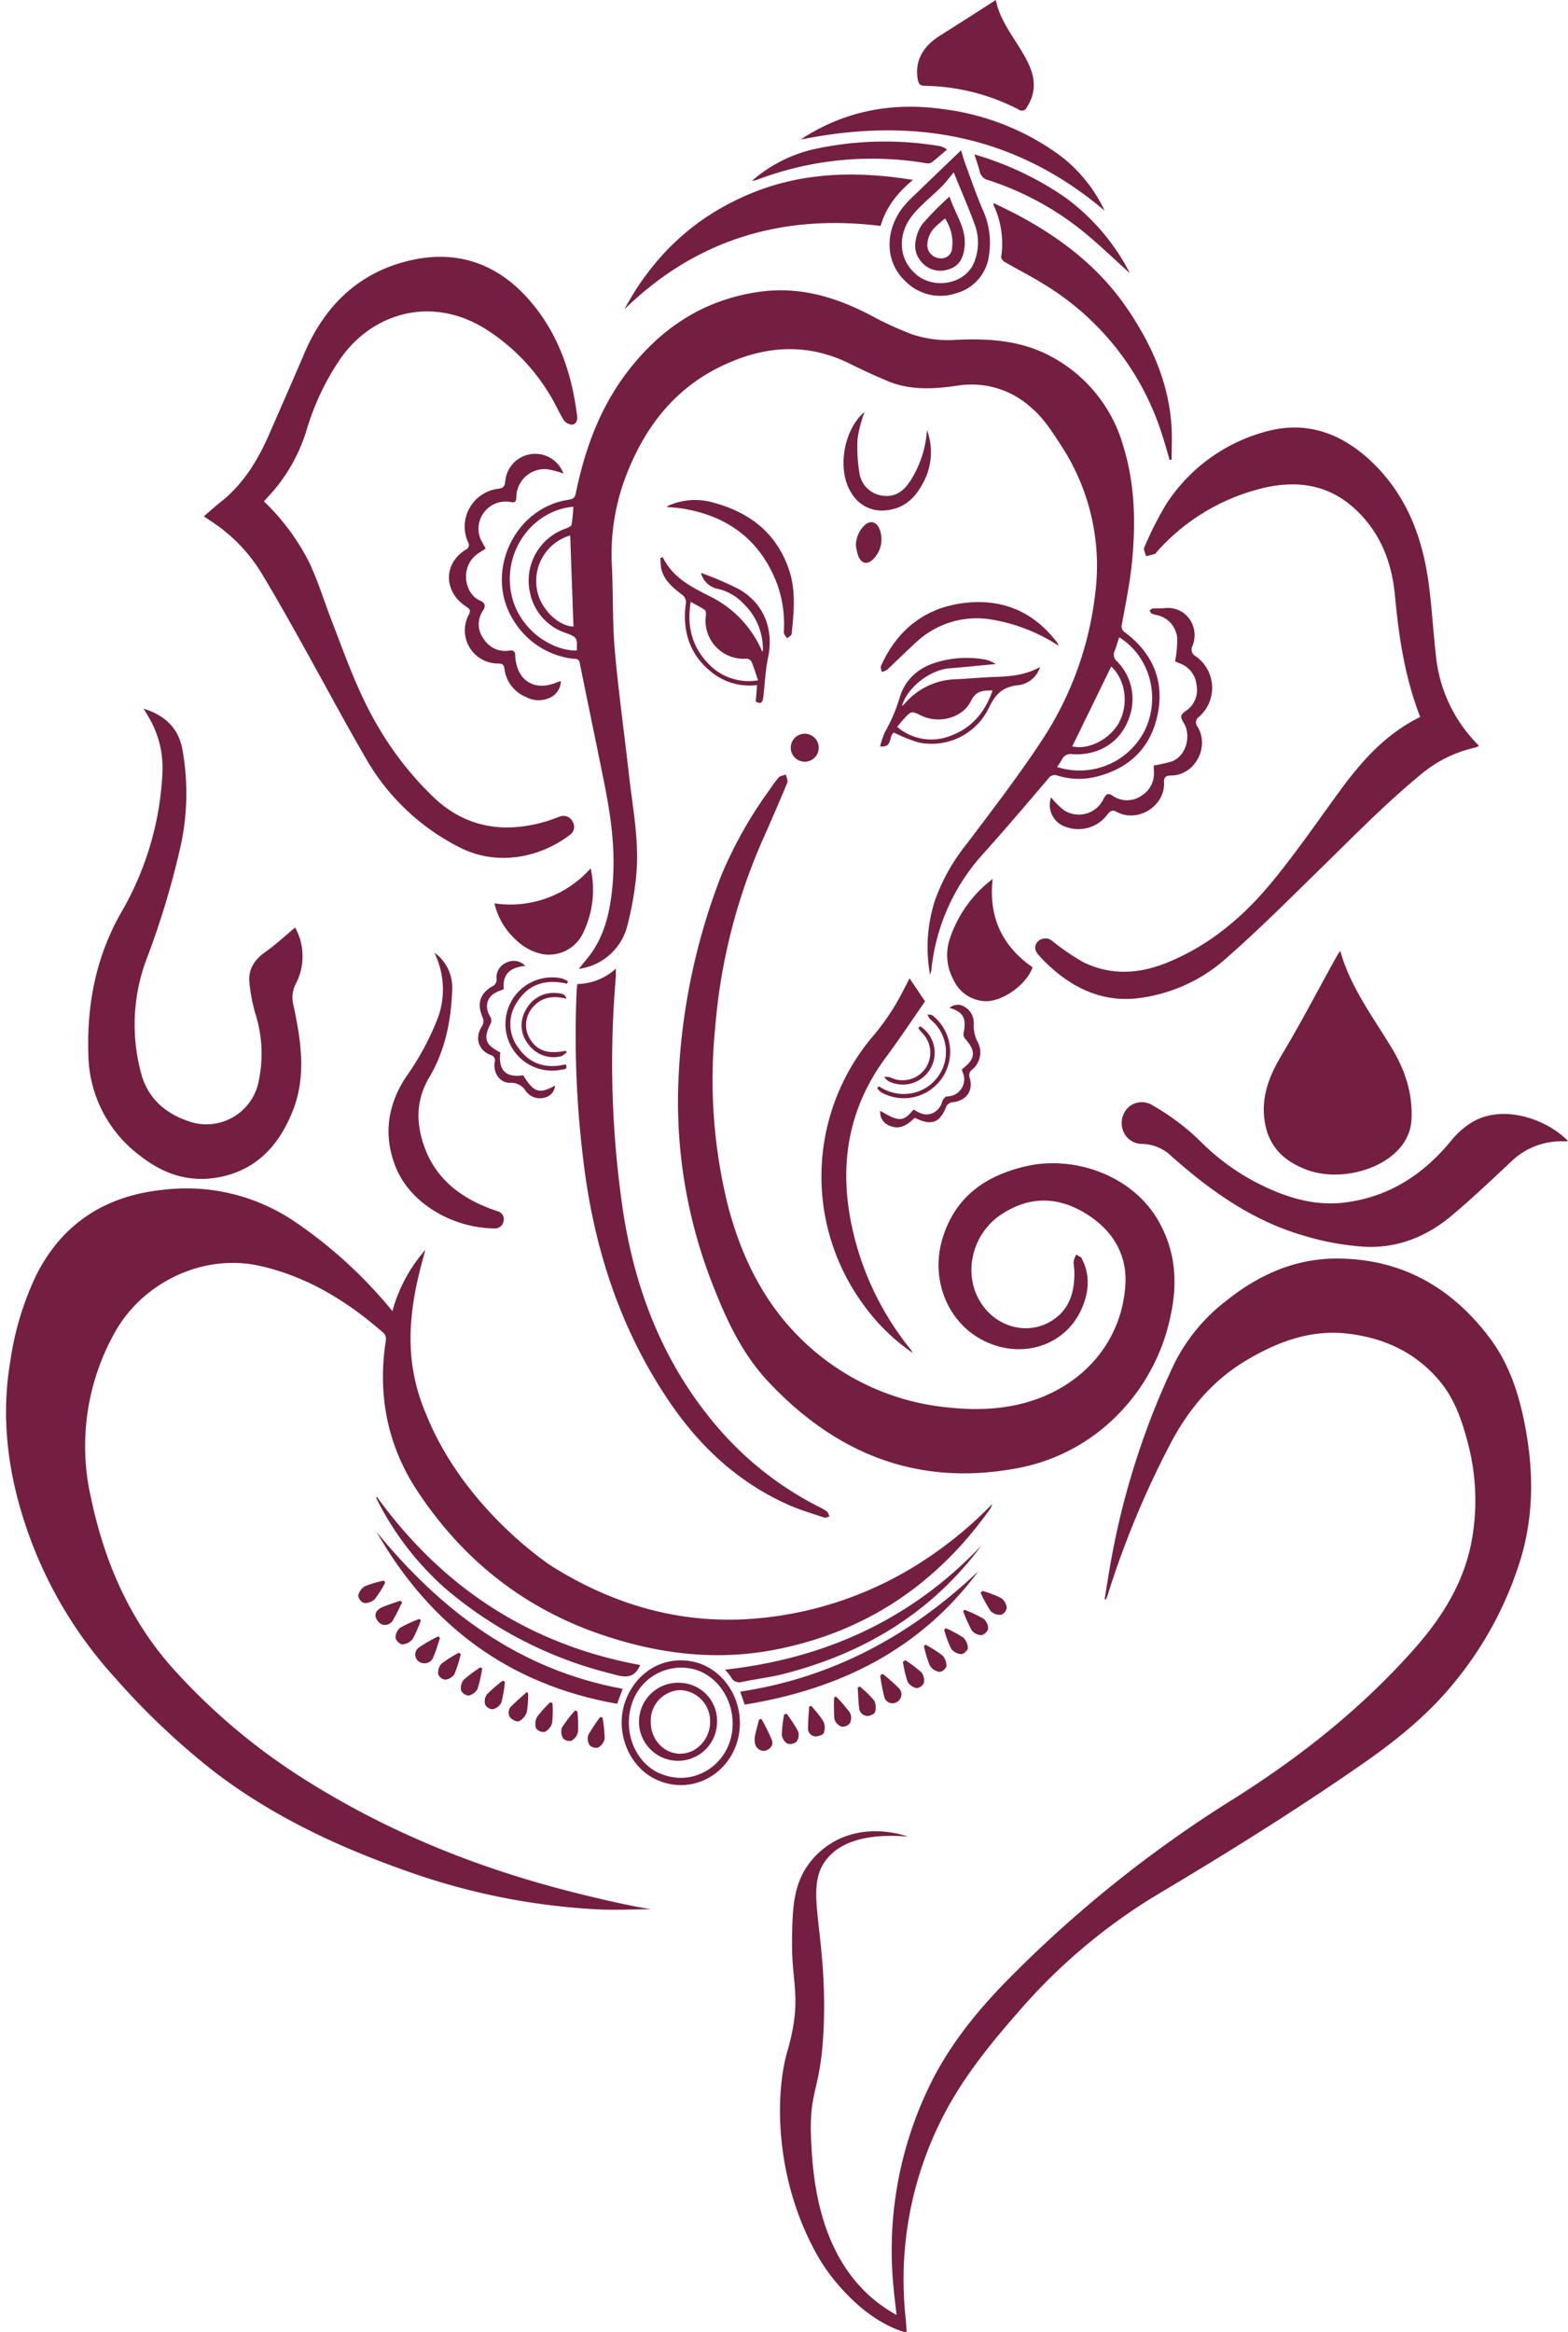 <?xml version="1.0" encoding="UTF-8" standalone="no"?><svg xmlns="http://www.w3.org/2000/svg" xmlns:xlink="http://www.w3.org/1999/xlink" fill="#000000" height="500" preserveAspectRatio="xMidYMid meet" version="1" viewBox="-1.3 0.0 336.3 500.0" width="336.3" zoomAndPan="magnify"><g data-name="Layer 2"><g data-name="Layer 1" fill="#741e42" id="change1_1"><path d="M129,407.5c-14.1-3.24-39.47-9.67-65.72-26.45a133.59,133.59,0,0,1-27.21-23c-9.58-10.58-15-23.22-17.91-37.13a49.73,49.73,0,0,1,5.16-35.21c6-10.8,19-17,31.09-14.29,10.19,2.28,18.88,7.62,26.65,14.48a1.93,1.93,0,0,1,.39,1.52c-1.78,11.53.27,22.34,6.65,32.09,9.84,15,23.22,25.59,40.41,31.25,11.85,3.91,23.87,5.34,36.17,3,19.62-3.74,35-14.12,46.48-30.37a6.42,6.42,0,0,0,.35-.89l-1,1a85.53,85.53,0,0,1-15.8,12.43,77.48,77.48,0,0,1-36.62,11.28c-14.93.69-28.67-3.59-41.22-11.51-1-.66-18.72-12.54-26.71-32.31a41.93,41.93,0,0,1-3-10.49c-1.37-9.63,1.06-18.58,2.41-23.58.15-.57.29-1,.37-1.34a33,33,0,0,0-7.08,13.14l-1-1.21a98,98,0,0,0-20.18-18.13,41.33,41.33,0,0,0-27.7-6.7C21.39,256.29,12,262.29,6.38,273.6A64.09,64.09,0,0,0,.91,291.86c-2.23,13.23-.22,26,4.43,38.44a91.13,91.13,0,0,0,17.8,29.18,159.33,159.33,0,0,0,21,20c12.86,9.95,27.37,16.69,42.63,22a143.83,143.83,0,0,0,39.66,7.89c4,.23,8,0,12,0C136.28,409.06,133,408.41,129,407.5Z"/><path d="M318.3,287c-8.19-10.95-19-17.13-32.89-17.15-8.89,0-16.63,3.43-23.51,8.9a38.89,38.89,0,0,0-11.33,13.61A167.56,167.56,0,0,0,237,334.56c-.5,2.76-.92,5.54-1.38,8.32l.29.06c.13-.34.27-.68.38-1a195.08,195.08,0,0,1,13.1-31.74c3.91-7.64,9.13-14.06,16.58-18.5,6.73-4,13.84-6.7,21.86-5.74,7.69.92,14.37,3.94,19.51,10,3.17,3.71,4.76,8.15,6,12.76a48.12,48.12,0,0,1,1.15,20.81c-1.55,9.5-6.43,17.24-12.68,24.26-11.25,12.65-24.35,23-38.66,32A264.49,264.49,0,0,0,214.34,425c-6.67,6.85-12.55,14.26-16.65,23a80.67,80.67,0,0,0-7.29,43c.15,1.63.36,3.26.59,5.36a31.81,31.81,0,0,1-5.08-3.48c-11.8-10-12.86-26.37-13.23-33.68-.59-11.7,2.18-10.42,2.7-25.18.74-21-4.65-29.54,1-35.84,2.17-2.41,6.65-5.24,17.07-4.39-1.66-.55-9-2.81-15.95,1.12a17.31,17.31,0,0,0-5.13,4.47c-3.51,4.58-3.68,9.73-3.79,16-.17,8.93,1.6,11.73.14,19.69a48.39,48.39,0,0,1-1.19,4.88c-2.88,10.3-2.32,28.68,6.92,44.39,2.63,4.47,9.38,12.89,18,15.62a2.82,2.82,0,0,0,.72,0c-.09-1.1-.16-2.1-.25-3.09a76.5,76.5,0,0,1,8-43c4.25-8.31,10.07-15.52,16.19-22.48a123.36,123.36,0,0,1,29.32-24.87c15.22-9.06,30.24-18.39,44.78-28.52,7.36-5.12,14.24-10.75,19.86-17.81a77.32,77.32,0,0,0,13.8-26c2.7-9,2.76-18.15,1.12-27.37C324.73,299.71,322.68,292.88,318.3,287Z"/><path d="M233.5,307.62a42.31,42.31,0,0,0,16.41-26.24c1.38-6.8.8-13.31-2.69-19.5-5.67-10-18.27-14.19-28.48-11.82-8.84,2.05-15.39,6.71-18,15.85-2.37,8.32,1.05,17.14,8.19,21.15,8.39,4.7,18.31,1.72,21.86-6.67,1.48-3.48,1.74-7.07-.09-10.56-.2-.38-.76-.56-1.16-.84a5,5,0,0,0-.57,1.44c0,.86.17,1.72.16,2.58,0,4-1,7.57-4.48,9.93-5.12,3.51-12.06,1.86-15.57-3.59-4-6.22-1.92-15,4.66-19.14,5.84-3.73,11.77-3.66,17.65-.12s9.13,8.84,8.67,15.53c-.79,11.46-8.14,20.18-18.29,24.1-6.21,2.39-12.71,2.77-19.28,2.1a52,52,0,0,1-33.23-16c-7.34-7.68-11.79-17.17-14.44-27.34a111.68,111.68,0,0,1-2.74-38,124.62,124.62,0,0,1,10.07-40.13c1.85-4.16,3.67-8.33,5.41-12.54.19-.46-.19-1.15-.3-1.74-.52.2-1.18.26-1.53.62A18,18,0,0,0,164,169a91.38,91.38,0,0,0-10.56,18.6,136.69,136.69,0,0,0-9.31,46.75,107.1,107.1,0,0,0,7.57,41.47c2.91,7.43,6.29,14.59,11.79,20.44,14.17,15.09,31.3,22.3,52.16,18.76A40.66,40.66,0,0,0,233.5,307.62Z"/><path d="M54.55,122.51c2.94,4.84,5.72,9.77,8.48,14.71,4.68,8.37,9.18,16.83,14,25.15a48.2,48.2,0,0,0,20.35,19.37c7.76,3.94,16.88,2.31,23.47-2.67a2.11,2.11,0,0,0,.64-2.94,2.17,2.17,0,0,0-2.84-1c-.82.27-1.61.62-2.43.87-9,2.77-17.4,1.65-24.4-4.94a69.42,69.42,0,0,1-12.15-15.46c-4.22-7.15-6.93-15-9.89-22.65-1.54-4-2.82-8.17-4.62-12.07a48,48,0,0,0-9.86-13.38l1.06-1.16A36.38,36.38,0,0,0,64.52,92a54.7,54.7,0,0,1,6.73-14.4c6.34-9.79,18.88-14.46,30.87-7.5a42.55,42.55,0,0,1,14.35,14.29c1.16,1.81,2,3.83,3.12,5.66a2.39,2.39,0,0,0,1.75,1c.91-.06,1.27-.91,1.14-1.84-.09-.72-.19-1.43-.3-2.14-1.35-8.66-4.41-16.58-10.36-23.18-6.68-7.41-15.08-10.25-24.71-8.15C76,58.15,68.47,65.27,64,75.7,61.55,81.48,59,87.21,56.48,93c-2.4,5.52-5.44,10.57-10.19,14.43-1.29,1-2.54,2.15-3.87,3.28l1.27.87A34.85,34.85,0,0,1,54.55,122.51Z"/><path d="M244.13,117.37c-.22.47.23,1.25.37,1.89.63-.16,1.27-.3,1.88-.49.16,0,.27-.27.4-.41A44.17,44.17,0,0,1,268.23,105c8.08-2.26,15.5-1.38,21.65,4.66,5,4.89,7.37,11.12,8,18,.83,8.85,2.12,17.61,5.43,26.07-7.35,3.58-12.54,9.41-17.23,15.83s-9.28,13.08-14.34,19.27c-6.19,7.57-13.51,13.85-22.77,17.59-6.07,2.45-12.07,2.76-18-.15a50.2,50.2,0,0,1-6.5-4.45,2.31,2.31,0,0,0-3.13,0c-.87.89-.83,1.91.2,3.06a32.42,32.42,0,0,0,2.34,2.35c5.64,5.16,12.16,7.89,19.87,6.67a34.64,34.64,0,0,0,17.45-8c6.73-5.86,13.07-12.16,19.44-18.41C288,180.33,295.07,173,303,166.42A27.49,27.49,0,0,1,315,160.31a5.42,5.42,0,0,0,.9-.36c-.25-.29-.4-.47-.57-.64a31.42,31.42,0,0,1-8.59-18.15c-.65-5.47-.92-11-1.68-16.46-1.41-10.08-5-19.14-12.75-26.23-6.62-6-14.17-8.37-22.83-5.73a36.84,36.84,0,0,0-20.7,15.42A74.34,74.34,0,0,0,244.13,117.37Z"/><path d="M28.79,247.84c5.08,4,10.76,5.85,17.24,4.5,7.84-1.64,12.51-6.85,15.4-14,3.06-7.55,1.81-15.19.22-22.79a6.38,6.38,0,0,1,.4-4.43A12.76,12.76,0,0,0,62,198.88c-2.19,1.81-4.21,3.71-6.46,5.29s-3.65,3.71-3.34,6.54a35.89,35.89,0,0,0,1.26,6.61,28.21,28.21,0,0,1,.78,14.21,11.43,11.43,0,0,1-15.29,8.81c-5.05-1.74-8.64-5.08-10-10.28A39.86,39.86,0,0,1,30,206a179.12,179.12,0,0,0,7.44-24.6,52.77,52.77,0,0,0,.35-20.87c-.86-4.41-3.66-7.12-8.29-8.59l.76,1.28a21.42,21.42,0,0,1,3.3,12,65.59,65.59,0,0,1-8.62,30c-5.62,9.61-7.67,20.12-7.28,31.11A27.51,27.51,0,0,0,28.79,247.84Z"/><path d="M142.24,300.51c6.58,9.71,14.79,17.33,25.52,22.13,2.48,1.11,5.12,1.87,7.71,2.74.32.11.76-.14,1.14-.22-.19-.38-.3-.88-.61-1.12a14.84,14.84,0,0,0-2-1.13,70.57,70.57,0,0,1-19.23-14.47C141.37,294,134.57,276.59,132,257.38a216.26,216.26,0,0,1-1.21-48c0-.48,0-1,0-1.69a12.66,12.66,0,0,1-8.28,3.3c0,.45-.11.82-.12,1.2a218.34,218.34,0,0,0,2.06,41.35C127.05,270.48,132.56,286.23,142.24,300.51Z"/><path d="M285.59,204.69c-4,7.15-7.7,14.37-11.94,21.42-3,4.93-4.72,9.87-3.52,15.3.95,4.37,3.78,7.61,9.14,9.52,8.57,3,21.68-1.59,22.16-10.85.3-5.65-1.37-10.76-4.5-15.82-4-6.52-8.7-12.87-10.78-20.37C285.82,204.37,285.69,204.52,285.59,204.69Z"/><path d="M187.57,48.44c1.19-4.14,3.73-7.19,6.93-9.87-11.63-1.87-23-1.76-34.09,2.64-12.34,4.9-21.5,13.38-27.78,25.09C148,51.34,166.43,45.83,187.57,48.44Z"/><path d="M218.12,46.72c-2-1.12-4.12-2.09-6.28-3.18,0,.36-.07.47,0,.54a19.27,19.27,0,0,1,1.59,11c-.05.33.4.89.76,1.09,2.73,1.59,5.56,3,8.25,4.68a58.17,58.17,0,0,1,25.39,32c.63,1.89,1.15,3.82,1.72,5.73l.44,0c0-2.25.1-4.5,0-6.74-.51-9.6-4.28-18-9.62-25.81C234.61,57.62,226.88,51.55,218.12,46.72Z"/><path d="M183.86,279.7a42.91,42.91,0,0,0,10.55,10.36,3.28,3.28,0,0,0-.5-.85,62.58,62.58,0,0,1-12.81-27.79c-2.35-12.63-.15-24.2,7.54-34.63,3-4,5.72-8.16,8.46-12.08l-3.31-4.94c-1.12,2.1-2.15,4.27-3.42,6.29a51.29,51.29,0,0,1-4.3,5.94A46.47,46.47,0,0,0,183.86,279.7Z"/><path d="M197,18.4a45.28,45.28,0,0,1,20.17,5.08,1.13,1.13,0,0,0,1.75-.46c1.94-3,1.9-6,.46-9.15-2.18-4.78-6.08-8.65-7.09-13.87-4.12,2.63-8,5.14-11.94,7.61s-5.47,5.68-4.8,9.47C195.73,18,196.05,18.38,197,18.4Z"/><path d="M85.83,230.84c-4,6-5,12.62-2.23,19.47,3.26,8,12.53,13.05,21.22,13.08a1.83,1.83,0,0,0,1.89-1.64,1.68,1.68,0,0,0-1.2-2c-.49-.2-1-.35-1.49-.53-6.37-2.39-11.52-6.21-14.08-12.73-2-5.2-2.21-10.37.82-15.47,3.45-5.82,4.72-12.31,4.93-19a9.21,9.21,0,0,0-3.75-7.72c.11.3.22.61.34.91a17.72,17.72,0,0,1,.35,13A57.72,57.72,0,0,1,85.83,230.84Z"/><path d="M235.61,45.17a31.85,31.85,0,0,0-9.41-11.71,53.61,53.61,0,0,0-25.37-10.08c-10.46-1.45-20.24.25-29.28,5.81-.32.19-.62.41-1.1.74C194.69,25,216.55,29,235.61,45.17Z"/><path d="M220.16,207.4c-6.47-4.5-9.48-10.72-8.56-18.94a26.56,26.56,0,0,0-9.21,12.89,11,11,0,0,0,.78,8.66,7.83,7.83,0,0,0,6.5,4.64C213.45,215,218.86,211.19,220.16,207.4Z"/><path d="M105.55,142.27c1,0,1.23.32,1.35,1.17a7.49,7.49,0,0,0,4.6,6,5.71,5.71,0,0,0,5.26.11,4,4,0,0,0,2.23-3.5,5.92,5.92,0,0,0-.78.23c-4.83,2.09-8.76-.35-9-5.67,0-1-.41-1.23-1.35-1.11a5.36,5.36,0,0,1-5.43-2.53,5.15,5.15,0,0,1-.17-6c.74-1.13.39-1.77-.67-2.23-3.31-1.44-4.4-7.45-.19-10.18l1.46-.93c-.3-.55-.53-1-.75-1.38a5.73,5.73,0,0,1,0-5.79,5.83,5.83,0,0,1,6.16-2.81c1.17.24,1.12-.43,1.18-1.2a6.07,6.07,0,0,1,6.51-5.85,18.14,18.14,0,0,1,3.58.94,6.44,6.44,0,0,0-12.47,1.7c-.12,1-.41,1.41-1.42,1.55a8.17,8.17,0,0,0-6.57,11.46,1.1,1.1,0,0,1-.52,1.63c-4.73,2.89-4.85,9,.21,12.24.84.54.85.92.46,1.71A7.11,7.11,0,0,0,105.55,142.27Z"/><path d="M248.39,130.4c-.77.09-1.56,0-2.34.06-.27,0-.53.28-.8.42.14.22.23.54.43.65a4,4,0,0,0,1.09.35,5.5,5.5,0,0,1,4.41,4.92,24.52,24.52,0,0,1-.45,5c.2.09.67.31,1.16.5a5.43,5.43,0,0,1,3.44,4.6,5.36,5.36,0,0,1-2.31,5.54c-1.22.81-1.19,1.37-.47,2.5,1.69,2.64.67,7.17-2.6,8.35a32.87,32.87,0,0,1-3.79.84c0,.29,0,.67,0,1a5.58,5.58,0,0,1-2.56,5.43,5.45,5.45,0,0,1-6.36,0c-1-.66-1.4-.12-1.85.71a5.84,5.84,0,0,1-8.55,2.41,15.85,15.85,0,0,1-2.7-2.73,4.93,4.93,0,0,0,3.26,6.38,7.74,7.74,0,0,0,8.76-2.62c.54-.69,1-1.19,2-.65,4.7,2.53,10.48-1.41,10.19-6.26-.07-1.15.44-1.53,1.52-1.52,5,0,8.38-6,5.68-10.47a1.39,1.39,0,0,1,.28-2.08,8.27,8.27,0,0,0-.65-13,1.64,1.64,0,0,1-.67-2.33C256.07,134.06,252.83,129.85,248.39,130.4Z"/><path d="M123.61,200.34a21.08,21.08,0,0,0,1.77-14.16,23,23,0,0,1-20.63,7.51,15.11,15.11,0,0,0,4.59,7.81,11.44,11.44,0,0,0,5.74,3.08A8.09,8.09,0,0,0,123.61,200.34Z"/><path d="M132.25,362.11c-22.17-4.09-38.9-16.65-52.79-33.65,11.56,20.18,28.48,32.79,51.6,36.86C131.5,364.13,131.87,363.15,132.25,362.11Z"/><path d="M136,357c-23.65-4.34-42.41-16.59-56.52-36.13a.69.69,0,0,0,0,.5,63.67,63.67,0,0,0,14.48,19,87,87,0,0,0,35.72,18.46C132.17,359.51,134.59,360.33,136,357Z"/><path d="M208.55,336.88c-14.42,13.68-31.15,22.81-51.09,25.83.31.92.6,1.77.95,2.78C178.77,362.2,196.06,353.73,208.55,336.88Z"/><path d="M154.2,358a12.49,12.49,0,0,1,1.25,1.55,2,2,0,0,0,2.47,1.06c3.14-.65,6.35-1,9.44-1.85,16.44-4.32,30.39-12.57,40.91-26.16.31-.39.61-.8.91-1.21C194.2,347.19,175.73,355.6,154.2,358Z"/><path d="M226.85,42.11a67.36,67.36,0,0,0-19.16-9c.46,1.46.87,2.54,1.13,3.65a2.39,2.39,0,0,0,1.86,1.86,64,64,0,0,1,19.68,10.49c3.76,3,7.23,6.39,10.67,9.47A46.13,46.13,0,0,0,226.85,42.11Z"/><path d="M197.34,35a1.68,1.68,0,0,0,1.2-.19c1.13-.86,2.18-1.82,3.27-2.74a3.76,3.76,0,0,0-1.61-.75,71.09,71.09,0,0,0-27.42.78A30.67,30.67,0,0,0,160,38.76a6,6,0,0,0,.83-.12A69.5,69.5,0,0,1,197.34,35Z"/><path d="M111.52,234a3.73,3.73,0,0,0,4.14,1.3,2.8,2.8,0,0,0,2.07-2.53c-3.41,1.86-4.53,1.48-6.81-2.21-4.22.64-5.33-1.64-4.91-4.9-3.32-1.71-3.72-3-2-6.36a1.54,1.54,0,0,0-.15-1.26c-1.41-2.4-.69-4.59,1.89-5.55l1-.39c-.25-2.74.75-4.59,4.6-5a3.39,3.39,0,0,0-4-.72,3.46,3.46,0,0,0-2.16,3.44,1.54,1.54,0,0,1-.93,1.68c-2.71,1.58-3.31,3.8-2,6.75a2.16,2.16,0,0,1-.15,1.74c-1.64,2.41-.91,5.15,1.83,6.23a1.12,1.12,0,0,1,.85,1.49c-.35,2.3,1.07,4.5,3.33,4.46A3.7,3.7,0,0,1,111.52,234Z"/><path d="M208.27,223.2a7.93,7.93,0,0,1-.73-3.53,4,4,0,0,0-2-3.82,2.7,2.7,0,0,0-3.18.24c3,.94,3.65,2.23,3,5.44a1.51,1.51,0,0,0,.29,1.13c2.45,2.73,2.31,4.4-.64,6.6a2.09,2.09,0,0,0,.11.53,3.68,3.68,0,0,1-3.34,5.3c-.34,0-.85.65-1,1.08a3.64,3.64,0,0,1-2.14,2.53c-1.53.66-2.76-.07-4-.81-2.17,2.66-3.11,2.7-7.14.28a3,3,0,0,0,1.94,3.17c2.15,1,3.86-.1,5.33-1.58a1,1,0,0,1,.33,0c3.48,1.68,5.24.95,6.61-2.64a1.78,1.78,0,0,1,1.26-.78c2.91-.28,4.51-2.38,3.74-5.16a1.52,1.52,0,0,1,.58-1.91A4.76,4.76,0,0,0,208.27,223.2Z"/><path d="M120.53,210.42a5.6,5.6,0,0,0-1.25-.62,10,10,0,1,0-.23,19.57c.54-.11,1.53,0,1-1.16-4.16,1-7.7,0-10.17-3.54a8.39,8.39,0,0,1-.24-9.86c2.49-3.92,6.24-4.91,10.66-3.89Z"/><path d="M186.83,233.31a4.51,4.51,0,0,0,.85.89,9.94,9.94,0,0,0,11-16.49c-.26-.19-.7-.13-1.06-.19a7.09,7.09,0,0,0,.44.87c.1.15.29.24.43.38a9,9,0,0,1-4.44,15.67,9.48,9.48,0,0,1-6.84-1.53Z"/><path d="M120.2,214.14a1.51,1.51,0,0,0-.64-.92,4.49,4.49,0,0,0-1.54-.3,6.64,6.64,0,0,0-6.46,3.49,6.42,6.42,0,0,0,.5,7.55,6.63,6.63,0,0,0,6.9,2.53c.47-.09.87-.55,1.31-.85l-.24-.33c-3.74.72-5.94.05-7.49-2.28a5.71,5.71,0,0,1,0-6.5C114.45,213.84,117.07,213.37,120.2,214.14Z"/><path d="M189.65,231a4.08,4.08,0,0,0-1.32-.1,4.32,4.32,0,0,0,.9.91,6.83,6.83,0,0,0,8.92-2.51,6.75,6.75,0,0,0-2.05-9.23l-.46.29a8,8,0,0,0,.76,1.05,5.93,5.93,0,0,1-6.75,9.59Z"/><path d="M124.88,372a2.61,2.61,0,0,0,.3,2.21,1.93,1.93,0,0,0,1.86.47,2.89,2.89,0,0,0,1.35-1.93,28.38,28.38,0,0,0-.47-4.48l-.48-.13A34.4,34.4,0,0,0,124.88,372Z"/><path d="M85,352.57a3.11,3.11,0,0,0,2.22-1.16,25.35,25.35,0,0,0,1.74-4l-.3-.29A28.47,28.47,0,0,0,84.54,349a2.76,2.76,0,0,0-1,2.11C83.53,351.67,84.46,352.6,85,352.57Z"/><path d="M89.28,356.58a2,2,0,0,0,2.4-1.39c.57-1.28.94-2.66,1.39-4l-.36-.33a29,29,0,0,0-4.14,2.37A1.85,1.85,0,0,0,89.28,356.58Z"/><path d="M97.61,362.5a2,2,0,0,0,1.62,1.05,2.86,2.86,0,0,0,1.89-1.42,29.2,29.2,0,0,0,1-4.39l-.38-.25a28.58,28.58,0,0,0-3.61,2.71A2.88,2.88,0,0,0,97.61,362.5Z"/><path d="M213.46,346.22a1.92,1.92,0,0,0,1.16-1.51,3,3,0,0,0-1.18-2.06,25.2,25.2,0,0,0-4-1.54l-.42.4a27.4,27.4,0,0,0,2.17,3.95A2.81,2.81,0,0,0,213.46,346.22Z"/><path d="M113.89,368.13a3.1,3.1,0,0,0-.21,2.46,2,2,0,0,0,1.86.75,3.07,3.07,0,0,0,1.58-1.92,23.94,23.94,0,0,0,.08-4.24l-.48-.2A25.41,25.41,0,0,0,113.89,368.13Z"/><path d="M119.23,370.41a2.76,2.76,0,0,0,.24,2.31,1.91,1.91,0,0,0,1.82.51,2.92,2.92,0,0,0,1.38-1.91,28,28,0,0,0-.14-4.38l-.49-.2A29.76,29.76,0,0,0,119.23,370.41Z"/><path d="M209.17,350.61a2,2,0,0,0,1.47-1.41,2.84,2.84,0,0,0-1-2.13,29.69,29.69,0,0,0-4.07-1.91l-.29.3a29.19,29.19,0,0,0,1.83,4.11A2.78,2.78,0,0,0,209.17,350.61Z"/><path d="M162,368.55l-.5.16c-.29,1.16-.63,2.3-.87,3.47a4.15,4.15,0,0,0,0,1.57,1.92,1.92,0,0,0,2.17,1.64c1.08-.34,1.85-1.19,1.45-2.28A38.71,38.71,0,0,0,162,368.55Z"/><path d="M94.17,360.15a2.76,2.76,0,0,0,2-1.2,28.18,28.18,0,0,0,1.36-4.29l-.43-.29a26.75,26.75,0,0,0-3.71,2.35,2.89,2.89,0,0,0-.71,2.26A1.88,1.88,0,0,0,94.17,360.15Z"/><path d="M80.62,348.31a2,2,0,0,0,2.43-1.05c.7-1.18,1.27-2.44,1.89-3.67l-.35-.4c-1.33.48-2.69.89-4,1.46-.86.39-1.6,1.12-1.28,2.15A2.59,2.59,0,0,0,80.62,348.31Z"/><path d="M187.48,359.25a39,39,0,0,0,.92,4.72,1.81,1.81,0,0,0,2.72.94,1.89,1.89,0,0,0,.46-2.85,45,45,0,0,0-3.56-3.17Z"/><path d="M197.17,352.63l-.31.31a25.51,25.51,0,0,0,1.27,4.2,3.1,3.1,0,0,0,2.06,1.34,1.89,1.89,0,0,0,1.49-1.17,3.23,3.23,0,0,0-.81-2.33A26.06,26.06,0,0,0,197.17,352.63Z"/><path d="M177.6,364a32.85,32.85,0,0,0,.08,4.66,2.48,2.48,0,0,0,1.55,1.56,2,2,0,0,0,1.77-.76,2.63,2.63,0,0,0,0-2.23,34.27,34.27,0,0,0-3-3.48Z"/><path d="M204.9,354.68c.44,0,1.4-.85,1.38-1.3a3.19,3.19,0,0,0-1-2.27,24.64,24.64,0,0,0-3.72-2l-.36.33a23.74,23.74,0,0,0,1.52,4.11A3.12,3.12,0,0,0,204.9,354.68Z"/><path d="M192.35,356.3a27.14,27.14,0,0,0,1,4.26,2.87,2.87,0,0,0,1.9,1.39,1.93,1.93,0,0,0,1.59-1.06,2.86,2.86,0,0,0-.5-2.29,27.39,27.39,0,0,0-3.46-2.63Z"/><path d="M167.55,373.84a2.14,2.14,0,0,0,2-.41,2.47,2.47,0,0,0,.34-2.18,31.55,31.55,0,0,0-2.46-3.8l-.55.15a30.84,30.84,0,0,0-.5,4.35A2.55,2.55,0,0,0,167.55,373.84Z"/><path d="M103.13,363.3a2.59,2.59,0,0,0-.37,2.19,1.92,1.92,0,0,0,1.64,1,2.79,2.79,0,0,0,1.84-1.47,27.82,27.82,0,0,0,.75-4.41l-.46-.25A32.11,32.11,0,0,0,103.13,363.3Z"/><path d="M81,338.91a23.62,23.62,0,0,0-4,1.18,3.19,3.19,0,0,0-1.47,2,2,2,0,0,0,1.22,1.61,3.06,3.06,0,0,0,2.33-.81,23.76,23.76,0,0,0,2.25-3.58Z"/><path d="M183.11,361.61l-.45.21c.09,1.46.12,2.94.31,4.39a1.8,1.8,0,0,0,1.82,1.71c.57,0,1.5-.45,1.6-.86a3.32,3.32,0,0,0-.23-2.48A23.82,23.82,0,0,0,183.11,361.61Z"/><path d="M172.25,365.88c-.09,1.51-.24,3-.24,4.52a1.7,1.7,0,0,0,1.55,1.91c.62,0,1.65-.29,1.81-.72a3.3,3.3,0,0,0-.06-2.49,25,25,0,0,0-2.63-3.33Z"/><path d="M108.12,368.25c.4.5,1.49,1,1.9.81a3.52,3.52,0,0,0,1.68-2,21.42,21.42,0,0,0,.26-4.1l-.36-.1c-1,.94-2.09,1.83-3.06,2.82A1.89,1.89,0,0,0,108.12,368.25Z"/><path d="M123.05,142.17c1.75,8.74,3.6,17.47,5.34,26.21,1.47,7.36,2.42,14.76,1.6,22.31-.56,5.29-1.76,10.3-5.14,14.57-.65.82-1.33,1.62-2,2.48a12.41,12.41,0,0,0,10.35-9.07,68.49,68.49,0,0,0,2-11.46c.58-6.93-.76-13.77-1.55-20.63-1-9-2.28-18-3.08-27-.52-5.92-.35-11.9-.61-17.85a47.23,47.23,0,0,1,2.48-18.28c4.18-11.69,11.2-20.94,23-25.84C163.93,74,172.48,73.76,181,78c2.62,1.3,5.28,2.53,8,3.67,4.93,2.09,10.08,1.76,15.18,1a19,19,0,0,1,15.61,4.66c2.7,2.26,4.54,5.18,6.42,8.08a47,47,0,0,1,7.37,32,72,72,0,0,1-11.13,30.89c-5.06,7.74-10.72,15.09-16.28,22.48A41.57,41.57,0,0,0,199.25,193,32.64,32.64,0,0,0,198.18,209a4.56,4.56,0,0,0,.31-1.35,43.48,43.48,0,0,1,11.21-24.73c4.71-5.25,9.28-10.62,13.85-16a1.64,1.64,0,0,1,2-.61,15.43,15.43,0,0,0,8.39.2c7.1-1.8,11.65-6.32,13.07-13.44s-1.1-13-6.94-17.41a1.58,1.58,0,0,1-.74-1.86c.82-4.52,1.76-9,2.19-13.62.76-8.16.6-16.27-1.82-24.25A31.47,31.47,0,0,0,224.06,76.4c-6.34-3.41-13.19-3.85-20.15-3.54a24.62,24.62,0,0,1-9.64-1.19,72.39,72.39,0,0,1-8.71-4c-7.47-3.94-15.28-6.29-23.8-5.13-12,1.63-21.29,7.74-28.54,17.24-5.86,7.68-9.06,16.5-11,25.86-.2,1-.48,1.35-1.49,1.5-11.93,1.72-18.34,16-11.75,26.1a17.32,17.32,0,0,0,12.58,8C122.23,141.28,122.85,141.18,123.05,142.17Zm114.7-2.58c.38-.92.62-1.89,1-2.94,6.61,4.11,8.93,12.88,5.46,20a15.68,15.68,0,0,1-18.79,7.8c.36-.54.75-1,1-1.55a2.07,2.07,0,0,1,2.29-1.19c5.82.34,10.49-2.72,12.23-8a11.47,11.47,0,0,0-2.64-11.88A1.86,1.86,0,0,1,237.75,139.59Zm1,15.27c-2,3.67-6.61,6-10.07,5.17,2.77-5.68,5.54-11.37,8.35-17.12C240.06,145.72,240.84,150.87,238.74,154.86ZM108.1,125.52c-.73-8.5,5.42-16.15,13.58-16.87a37,37,0,0,1-.39,3.84c-.07.34-.73.65-1.18.82a11.79,11.79,0,0,0-7.71,13.88,11.47,11.47,0,0,0,7.62,8.52c2.4.89,2.53,1,2.38,3.77C117,139.62,108.88,134.58,108.1,125.52Zm13.6,8.82c-3.36-.05-7.32-4.07-7.87-8.15A10.19,10.19,0,0,1,121,114.8C121.22,121.37,121.46,127.86,121.7,134.34Z"/><path d="M314.15,240.79A17.83,17.83,0,0,0,310,244.5c-5.94,7.28-13.29,12.1-22.75,13.32-6.18.8-11.89-.82-17.4-3.43a48.7,48.7,0,0,1-13.49-9.47,49.26,49.26,0,0,0-10.29-7.81,4.34,4.34,0,0,0-5.11.1,4.63,4.63,0,0,0-1.48,4.93,4.31,4.31,0,0,0,4.19,3.13,9.28,9.28,0,0,1,6.26,2.62c8.33,7.41,17.38,13.84,28.23,17a57.71,57.71,0,0,0,13.25,2.43c7,.36,13.32-2.19,18.67-6.7,4.4-3.71,8.6-7.66,12.78-11.61a15.46,15.46,0,0,1,11.39-4.29c.19,0,.37,0,.75-.06C330.85,240.24,321.11,236.39,314.15,240.79Z"/><path d="M162.4,149.51c.34-2.8.45-5.65,1-8.39,1.31-6-.72-11.57-6.07-14.71a68.77,68.77,0,0,0-8.29-3.58,4.66,4.66,0,0,0,3.8,3.47,10.91,10.91,0,0,1,5.36,3.17,13.45,13.45,0,0,1,4.11,10.21c-.18,0-.22-.18-.27-.31a23.35,23.35,0,0,0-11.18-11.55c-3.94-2-7.89-4-10-8.33l-.5.13a14.34,14.34,0,0,0,.14,2.18c.54,2.59,2.48,4.16,4.41,5.66a2,2,0,0,1,.86,2.15c-.77,6.15,1.08,11.28,6.18,15a13,13,0,0,0,9.13,2.28c-.1,1.25-.19,2.38-.29,3.52C162,151.16,162.29,150.43,162.4,149.51Zm-12-7.45c-3.39-3.65-4.38-8-3.56-13,1.11.61,2.09,1.09,3,1.7.24.16.32.76.26,1.13a8.18,8.18,0,0,0,8.72,9.34,1.33,1.33,0,0,1,1.06.64c.53,1.27.92,2.59,1.41,4A11.87,11.87,0,0,1,150.41,142.06Z"/><path d="M210.88,151.59c1.39-2.84,2.91-4.27,6-4.65a5.59,5.59,0,0,0,4.89-3.93c-3,1.71-6.18,2-9.47,2.13-2.83.08-5.65.36-8.47.5a14.94,14.94,0,0,0-11.11,5.25,5.06,5.06,0,0,1-.57.49c1.09-3.94,6-7.75,10.16-8.08,3.32-.27,6.62-.61,9.93-.92a6,6,0,0,0-2.48-1,22.4,22.4,0,0,0-10,.57c-4.06,1.17-7,3.73-8.15,7.79a35.06,35.06,0,0,1-3.15,7.29,21.2,21.2,0,0,0-1,3c2.82.37,1.77-2.42,3-2.94a32.85,32.85,0,0,0,5.2,2.09A13.64,13.64,0,0,0,210.88,151.59Zm-19.76,4.26c.5-.6.94-1.16,1.43-1.69,1.61-1.75,1.62-1.74,3.77-.71,3.77,1.81,8.84.51,10.64-3.17,1.07-2.18,2.57-2.26,4.62-2.22-1.62,4.62-4.4,8-9,9.7A11.21,11.21,0,0,1,191.12,155.85Z"/><path d="M203.79,62.87a9.58,9.58,0,0,0,7-8,17,17,0,0,0-1.36-10c-1.4-3.24-2.53-6.6-3.76-9.92-.32-.88-.56-1.8-.84-2.73-3.26,3.13-6.44,6.18-9.6,9.24a30.17,30.17,0,0,0-2.89,3c-4,5.21-3.76,11.79.53,15.82A10.55,10.55,0,0,0,203.79,62.87Zm-8.55-4c-3.86-3.17-4.22-8.74-.6-13,1.82-2.14,4.07-3.91,6.07-5.91.87-.87,1.6-1.89,2.54-3,1.72,4.23,3.31,7.86,4.65,11.58a11.2,11.2,0,0,1-.14,7.36C206.16,60.71,199.4,62.3,195.24,58.89Z"/><path d="M225.55,137.93c-5.08-6.8-11.94-9.69-20.25-8.62s-14.23,5.8-17.65,13.5c-.15.33.09.83.16,1.26a3.87,3.87,0,0,0,1.19-.49c2.11-2,4.14-4,6.27-5.94a19,19,0,0,1,16.28-4.77,37.33,37.33,0,0,1,14.16,5.57A2.46,2.46,0,0,0,225.55,137.93Z"/><path d="M167.5,136.88c.35-.33,1-.62,1-1,.44-4.49.94-9-.48-13.41-2.69-8.35-8.84-12.85-17-14.88a14.06,14.06,0,0,0-9.32,1,1.3,1.3,0,0,0,.32.14c1,.1,2,.14,3,.3,9.84,1.6,16.82,6.81,20.39,16.26a25.58,25.58,0,0,1,1.4,10.2C166.77,136,167.25,136.42,167.5,136.88Z"/><path d="M147.21,356.25c-6-1.21-11.73,2-14.17,7.94-2.79,6.8.45,15,7,17.63,8.45,3.42,17.38-3,17.35-12.45C157.35,363,153.05,357.42,147.21,356.25Zm-7,24c-5.08-2.23-7.78-8.48-6.17-14.32a11.1,11.1,0,0,1,12.32-8.25c5.23.68,9.33,5.69,9.47,11.57C156.06,377.79,147.85,383.57,140.23,380.23Z"/><path d="M184.13,88.33c-4.44,3.66-6,12.34-2.88,17.27a7.57,7.57,0,0,0,7.81,3.78c3.58-.44,5.87-2.59,7.5-5.62a13.72,13.72,0,0,0,.95-11.56,22.89,22.89,0,0,1-3.63,11c-1.32,2-3,3.35-5.55,3.12a5.76,5.76,0,0,1-5.23-4.47,33.73,33.73,0,0,1-.47-7.83A28.05,28.05,0,0,1,184.13,88.33Z"/><path d="M187.28,113.3c-.7-1.51-2-1.79-3.21-.61a6.15,6.15,0,0,0-1.81,4.28,17.9,17.9,0,0,0,.46,2.08c.64,1.85,2,2.14,3.35.76A6,6,0,0,0,187.28,113.3Z"/><path d="M171.86,163.27a3,3,0,0,0-.09-5.91,3,3,0,1,0,.09,5.91Z"/><path d="M196.48,48.09a8.83,8.83,0,0,0-1.5,4.53,5.18,5.18,0,0,0,1.13,3.27,5.3,5.3,0,0,0,6,1.87c2.36-.68,3.19-2.46,3.46-4.76.48-4-2-7.07-3.22-10.85A64.94,64.94,0,0,0,196.48,48.09Zm6.42,5.14a2.28,2.28,0,0,1-2.54,2.15,2.86,2.86,0,0,1-2.77-2.59,5.5,5.5,0,0,1,1.72-4.13c.62-.6,1.28-1.15,2.06-1.83A9.27,9.27,0,0,1,202.9,53.23Z"/><path d="M144.68,360.82a8.37,8.37,0,1,0,7.81,8.44A8.16,8.16,0,0,0,144.68,360.82Zm0,15.21c-3.67,0-6.48-3.1-6.41-7a6.54,6.54,0,0,1,6.35-6.65,6.67,6.67,0,0,1,6.38,7C150.94,372.94,148,376.05,144.66,376Z"/></g></g></svg>